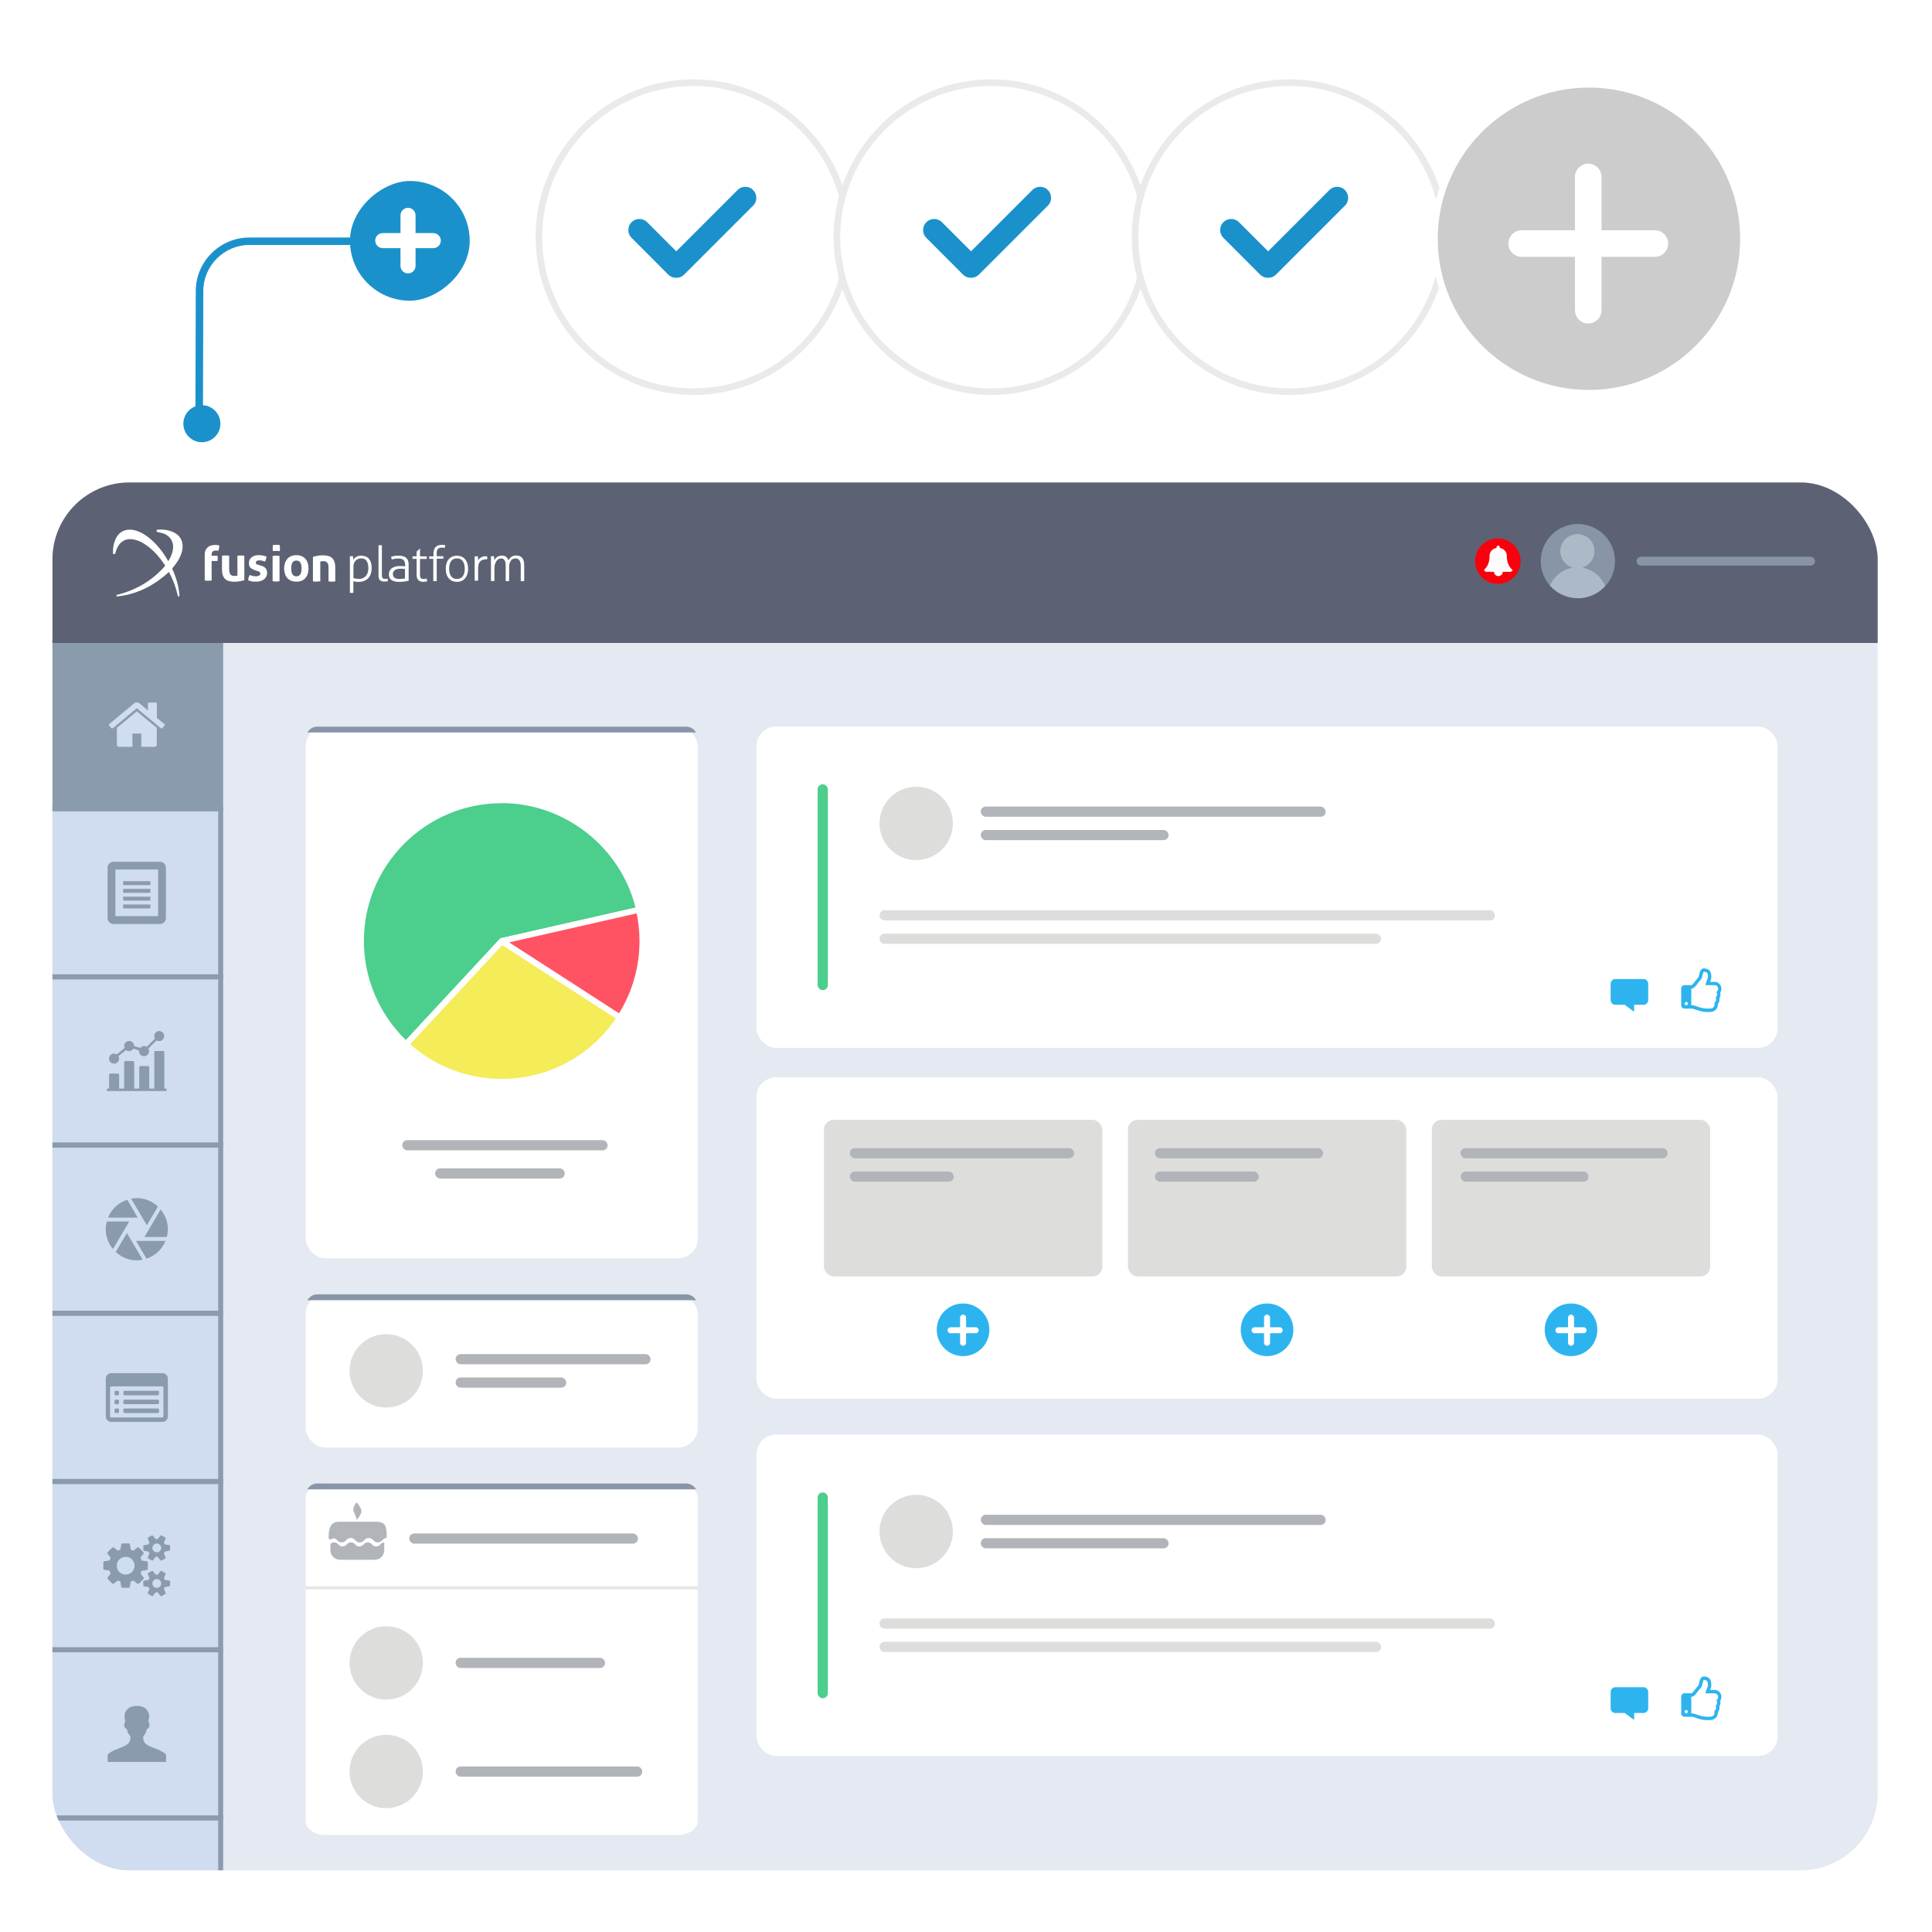 <?xml version="1.0" encoding="UTF-8"?> <svg xmlns="http://www.w3.org/2000/svg" xmlns:xlink="http://www.w3.org/1999/xlink" id="Camada_1" data-name="Camada 1" viewBox="0 0 218 218"><defs><style> .cls-1 { fill: #ccc; } .cls-1, .cls-2, .cls-3, .cls-4, .cls-5, .cls-6, .cls-7, .cls-8, .cls-9, .cls-10, .cls-11, .cls-12, .cls-13, .cls-14, .cls-15, .cls-16, .cls-17, .cls-18, .cls-19, .cls-20 { stroke-width: 0px; } .cls-21, .cls-18 { fill: #1b91cc; } .cls-21, .cls-22 { stroke: #fff; stroke-miterlimit: 10; } .cls-2 { fill: #eaeaea; } .cls-3 { fill: #dddddb; } .cls-4 { fill: #8795a7; } .cls-5 { fill: #8a9bad; } .cls-6, .cls-22 { fill: none; } .cls-7 { fill: #e5e5e5; } .cls-8 { fill: #f9000d; } .cls-9 { fill: #acb9c6; } .cls-10 { fill: #f4ec58; } .cls-11 { fill: #4cce8c; } .cls-23 { filter: url(#drop-shadow-2); } .cls-12 { fill: #fefbfe; } .cls-24 { clip-path: url(#clippath); } .cls-13 { fill: #2db4ef; } .cls-14 { fill: #ff5363; } .cls-15 { fill: #5c6273; } .cls-16 { fill: #d0dcef; } .cls-17 { fill: #fff; } .cls-19 { fill: #b1b5ba; } .cls-20 { fill: #e4e9f2; } .cls-22 { stroke-linecap: round; stroke-width: 3px; } </style><filter id="drop-shadow-2"><feOffset dx="1" dy="1"></feOffset><feGaussianBlur result="blur" stdDeviation="1"></feGaussianBlur><feFlood flood-color="#000" flood-opacity=".1"></feFlood><feComposite in2="blur" operator="in"></feComposite><feComposite in="SourceGraphic"></feComposite></filter><clipPath id="clippath"><rect class="cls-6" x="4.92" y="53.44" width="205.95" height="156.6" rx="8.68" ry="8.68"></rect></clipPath></defs><g class="cls-23"><g class="cls-24"><rect class="cls-20" x="4.92" y="53.44" width="205.95" height="156.6"></rect><g><rect class="cls-16" x="4.92" y="90.25" width="19" height="18.98"></rect><polygon class="cls-5" points="4.92 89.97 4.92 90.53 23.62 90.53 23.62 108.95 4.92 108.95 4.92 109.52 24.18 109.52 24.18 89.97 4.92 89.97"></polygon></g><g><rect class="cls-16" x="4.92" y="109.23" width="19" height="18.98"></rect><polygon class="cls-5" points="4.92 108.95 4.92 109.52 23.62 109.52 23.62 127.93 4.92 127.93 4.92 128.5 24.18 128.5 24.18 108.95 4.92 108.95"></polygon></g><g><rect class="cls-16" x="4.92" y="128.21" width="19" height="18.98"></rect><polygon class="cls-5" points="4.92 127.93 4.92 128.5 23.62 128.5 23.62 146.91 4.92 146.91 4.92 147.48 24.18 147.48 24.18 127.93 4.92 127.93"></polygon></g><g><rect class="cls-16" x="4.92" y="147.2" width="19" height="18.98"></rect><polygon class="cls-5" points="4.92 146.91 4.92 147.48 23.62 147.48 23.62 165.89 4.92 165.89 4.92 166.46 24.18 166.46 24.18 146.91 4.92 146.91"></polygon></g><g><rect class="cls-16" x="4.92" y="166.18" width="19" height="18.98"></rect><polygon class="cls-5" points="4.92 165.89 4.92 166.46 23.62 166.46 23.62 184.88 4.92 184.88 4.92 185.44 24.18 185.44 24.18 165.89 4.92 165.89"></polygon></g><g><rect class="cls-16" x="4.92" y="185.16" width="19" height="18.98"></rect><polygon class="cls-5" points="4.92 184.88 4.92 185.44 23.62 185.44 23.62 203.86 4.92 203.86 4.92 204.42 24.18 204.42 24.18 184.88 4.92 184.88"></polygon></g><g><rect class="cls-16" x="4.92" y="204.14" width="19" height="41.74"></rect><polygon class="cls-5" points="4.92 203.86 4.92 204.42 23.62 204.42 23.62 245.88 24.18 245.88 24.18 203.86 4.92 203.86"></polygon></g><g><rect class="cls-5" x="4.92" y="71.27" width="19" height="18.98"></rect><polygon class="cls-5" points="4.92 70.99 4.92 71.55 23.62 71.55 23.62 89.97 4.92 89.97 4.92 90.53 24.18 90.53 24.18 70.99 4.92 70.99"></polygon></g><path class="cls-16" d="M16.69,81.14v1.88c0,.07-.02.13-.07.18-.05.05-.11.07-.18.07h-1.5v-1.5h-1v1.5h-1.5c-.07,0-.13-.02-.18-.07-.05-.05-.07-.11-.07-.18v-1.88s0,0,0-.01,0,0,0-.01l2.25-1.85,2.25,1.85s0,.01,0,.02h0ZM17.56,80.87l-.24.29s-.05.04-.08.04h-.01s-.06,0-.08-.03l-2.71-2.26-2.71,2.26s-.06.03-.09.03c-.03,0-.06-.02-.08-.04l-.24-.29s-.03-.06-.03-.09.02-.06.04-.08l2.81-2.34c.08-.07.18-.1.3-.1s.21.03.3.1l.95.8v-.76s.01-.07.04-.09.05-.04.09-.04h.75s.07.01.09.04c.02.02.04.05.04.09v1.6l.86.71s.04.05.04.08c0,.04,0,.07-.03.09h0Z"></path><path class="cls-5" d="M17.06,96.24h-5.26c-.36,0-.66.3-.66.66v5.7c0,.36.3.66.66.66h5.26c.36,0,.66-.3.66-.66v-5.7c0-.36-.3-.66-.66-.66ZM16.84,102.37h-4.82v-5.26h4.82v5.26ZM12.9,99.3h3.07v.44h-3.07v-.44ZM12.9,100.18h3.07v.44h-3.07v-.44ZM12.9,101.06h3.07v.44h-3.07v-.44ZM12.9,98.43h3.07v.44h-3.07v-.44Z"></path><path class="cls-5" d="M17.68,121.83h-.14v-4.1c0-.08-.06-.14-.14-.14h-.85c-.08,0-.14.06-.14.14v4.1h-.57v-2.4c0-.08-.06-.14-.14-.14h-.85c-.08,0-.14.06-.14.14v2.4h-.57v-2.97c0-.08-.06-.14-.14-.14h-.85c-.08,0-.14.06-.14.14v2.97h-.57v-1.55c0-.08-.06-.14-.14-.14h-.85c-.08,0-.14.06-.14.14v1.55h-.14c-.08,0-.14.06-.14.14s.06.14.14.14h6.5c.08,0,.14-.06.14-.14s-.06-.14-.14-.14h0ZM16.98,115.33c-.31,0-.57.25-.57.57,0,.11.03.2.08.29l-.92.92c-.08-.05-.18-.08-.29-.08-.18,0-.33.08-.44.21l-.7-.2h0c0-.32-.25-.58-.57-.58s-.56.26-.56.57c0,.08.02.16.05.23l-.89.71c-.09-.05-.19-.09-.3-.09-.31,0-.57.25-.57.57s.25.57.57.57.57-.25.57-.57c0-.1-.03-.19-.08-.27l.86-.69c.09.07.21.12.34.12.2,0,.39-.11.48-.28l.65.19s-.01.06-.01.09c0,.31.25.57.57.57s.57-.25.57-.57c0-.11-.03-.2-.08-.29l.92-.92c.08.05.18.08.29.08.31,0,.57-.25.57-.57,0-.32-.25-.57-.56-.57h0Z"></path><path class="cls-5" d="M15.57,137.26l1.25-2.12c-.63-.58-1.46-.95-2.38-.95-.22,0-.43.03-.64.06l1.77,3h0ZM15.3,138.58h2.52c.07-.28.12-.57.12-.88,0-.85-.31-1.62-.82-2.22l-1.82,3.1h0ZM14.54,136.39l-1.18-2.01c-.99.32-1.78,1.05-2.17,2.01h3.35ZM14.35,139.02l1.18,2c.97-.32,1.76-1.05,2.14-2h-3.33ZM13.58,136.83h-2.53c-.07.28-.12.57-.12.88,0,.85.32,1.62.82,2.23l1.83-3.11h0ZM13.32,138.13l-1.26,2.14c.63.58,1.45.94,2.37.94.23,0,.45-.03.67-.07l-1.78-3.01Z"></path><path class="cls-5" d="M12.43,158.06v.25s-.01.06-.04.09-.05.04-.09.04h-.25s-.06-.01-.09-.04c-.02-.02-.04-.05-.04-.09v-.25s.01-.06.04-.09c.02-.02.05-.04.09-.04h.25s.06.01.09.04.04.05.04.09ZM12.43,157.06v.25s-.01.06-.04.09c-.02.02-.05.04-.09.04h-.25s-.06-.01-.09-.04c-.02-.02-.04-.05-.04-.09v-.25s.01-.06.04-.09c.02-.02.05-.04.09-.04h.25s.06.01.09.04.04.05.04.09ZM12.43,156.06v.25s-.01.06-.04.09c-.02.02-.05.04-.09.04h-.25s-.06-.01-.09-.04c-.02-.02-.04-.05-.04-.09v-.25s.01-.06.04-.09c.02-.02.05-.04.09-.04h.25s.06.01.09.04.04.05.04.09ZM16.94,158.06v.25s-.01.06-.04.09-.05.04-.09.04h-3.76s-.06-.01-.09-.04-.04-.05-.04-.09v-.25s.01-.06.04-.09c.02-.02.05-.04.09-.04h3.76s.06.01.09.04c.02.02.04.05.04.09ZM16.94,157.06v.25s-.01.06-.04.09c-.02.02-.05.04-.09.04h-3.76s-.06-.01-.09-.04-.04-.05-.04-.09v-.25s.01-.06.04-.09.05-.04.09-.04h3.76s.06.01.09.04c.02.02.04.05.04.09ZM16.94,156.06v.25s-.01.06-.04.09c-.02.02-.05.04-.09.04h-3.76s-.06-.01-.09-.04-.04-.05-.04-.09v-.25s.01-.06.04-.09.05-.04.09-.04h3.76s.06.01.09.04c.02.02.04.05.04.09ZM17.44,158.81v-3.25s-.01-.06-.04-.09-.05-.04-.09-.04h-5.76s-.06.01-.09.04-.04.05-.04.09v3.25s.01.06.04.09.05.04.09.04h5.76s.06-.01.09-.04c.02-.02.04-.05.04-.09ZM17.94,154.56v4.26c0,.17-.06.32-.18.44-.12.12-.27.18-.44.18h-5.76c-.17,0-.32-.06-.44-.18-.12-.12-.18-.27-.18-.44v-4.26c0-.17.06-.32.18-.44.12-.12.27-.18.44-.18h5.76c.17,0,.32.06.44.18.12.12.18.27.18.44Z"></path><path class="cls-5" d="M14.18,175.67c0-.28-.1-.51-.29-.71-.2-.2-.43-.29-.71-.29-.28,0-.51.1-.71.29-.2.2-.29.43-.29.71s.1.51.29.71c.2.2.43.29.71.29.28,0,.51-.1.71-.29.2-.2.29-.43.29-.71ZM17.19,177.67c0-.14-.05-.25-.15-.35-.1-.1-.22-.15-.35-.15-.14,0-.25.05-.35.15s-.15.22-.15.35.05.26.15.35.22.15.35.15.26-.05.35-.15.15-.22.15-.35ZM17.19,173.66c0-.14-.05-.25-.15-.35-.1-.1-.22-.15-.35-.15-.14,0-.25.05-.35.15s-.15.22-.15.35.05.26.15.35.22.15.35.15.26-.05.35-.15.15-.22.15-.35ZM15.68,175.31v.72s0,.05-.03.08c-.02.02-.04.04-.06.04l-.61.09c-.03.09-.07.19-.13.3.09.13.21.28.35.45.02.03.03.05.03.08,0,.03,0,.06-.03.07-.06.08-.17.19-.32.35-.16.16-.26.23-.31.23-.03,0-.06,0-.08-.03l-.45-.35c-.1.05-.2.09-.3.12-.03.28-.06.48-.09.61-.02.06-.06.09-.12.09h-.73s-.05,0-.08-.03c-.02-.02-.04-.04-.04-.07l-.09-.6c-.09-.03-.19-.07-.29-.12l-.46.35s-.04.03-.08.03c-.03,0-.06-.01-.08-.03-.38-.35-.56-.56-.56-.63,0-.02,0-.05.03-.07.03-.04.08-.11.16-.21.08-.1.14-.18.18-.24-.06-.11-.11-.22-.14-.32l-.59-.09s-.05-.02-.07-.04c-.02-.02-.03-.05-.03-.08v-.72s0-.05.03-.08c.02-.02.04-.04.06-.04l.61-.09c.03-.09.07-.19.13-.3-.09-.13-.21-.28-.35-.45-.02-.03-.03-.05-.03-.08,0-.03,0-.06.03-.08.06-.08.16-.19.32-.35.16-.15.26-.23.31-.23.03,0,.06,0,.08.03l.45.35c.09-.05.19-.09.3-.13.03-.28.06-.48.09-.6.02-.06.06-.09.12-.09h.73s.05,0,.08.03c.02.02.04.04.04.07l.09.6c.09.03.19.07.29.12l.46-.35s.05-.03.08-.03c.03,0,.06.01.08.03.38.35.56.56.56.63,0,.02,0,.05-.03.07-.03.04-.09.11-.16.21-.08.1-.14.18-.18.23.06.13.1.23.13.32l.59.09s.05.02.07.04c.02.02.03.05.03.08h0ZM18.19,177.4v.55s-.19.08-.58.12c-.03.07-.07.14-.12.2.13.29.2.47.2.54,0,.01,0,.02-.02.03-.32.19-.48.28-.49.28-.02,0-.08-.06-.18-.18-.1-.12-.17-.21-.2-.27-.05,0-.09,0-.12,0-.03,0-.07,0-.12,0-.04.05-.1.14-.2.27-.1.12-.16.18-.18.18,0,0-.17-.09-.49-.28-.01,0-.02-.02-.02-.03,0-.07.07-.25.2-.54-.05-.07-.09-.13-.12-.2-.39-.04-.58-.08-.58-.12v-.55s.19-.08.58-.12c.03-.08.07-.14.12-.2-.13-.29-.2-.47-.2-.54,0-.01,0-.02.02-.03.01,0,.06-.03.14-.08.08-.05.16-.09.23-.13.07-.04.11-.06.12-.06.02,0,.08.06.18.18s.17.21.2.26c.05,0,.09,0,.12,0s.07,0,.12,0c.13-.19.25-.33.36-.44h.02s.17.08.49.27c.01,0,.02.02.02.03,0,.07-.07.25-.2.54.04.06.08.13.12.2.39.04.58.08.58.12h0ZM18.19,173.39v.55s-.19.08-.58.12c-.03.07-.07.14-.12.2.13.29.2.47.2.54,0,.01,0,.02-.02.03-.32.19-.48.28-.49.28-.02,0-.08-.06-.18-.18-.1-.12-.17-.21-.2-.27-.05,0-.09,0-.12,0-.03,0-.07,0-.12,0-.04.05-.1.14-.2.27-.1.12-.16.18-.18.18,0,0-.17-.09-.49-.28-.01,0-.02-.02-.02-.03,0-.07.07-.25.2-.54-.05-.07-.09-.13-.12-.2-.39-.04-.58-.08-.58-.12v-.55s.19-.08.58-.12c.03-.08.07-.14.12-.2-.13-.29-.2-.47-.2-.54,0-.01,0-.02.02-.03.01,0,.06-.03.14-.08.08-.05.16-.09.23-.13.07-.04.11-.06.12-.06.02,0,.08.06.18.18.1.12.17.21.2.26.05,0,.09,0,.12,0s.07,0,.12,0c.13-.19.25-.33.36-.44h.02s.17.08.49.27c.01,0,.02.02.02.03,0,.07-.07.25-.2.54.04.06.08.13.12.2.39.04.58.08.58.12h0Z"></path><path class="cls-5" d="M16.3,196.21c-.86-.31-1.14-.58-1.14-1.15,0-.34.26-.23.38-.86.05-.26.28,0,.33-.6,0-.24-.13-.29-.13-.29,0,0,.06-.35.09-.62.03-.34-.19-1.2-1.39-1.2s-1.42.86-1.39,1.2c.03.27.09.62.09.62,0,0-.13.06-.13.29.04.59.28.34.33.6.12.63.38.51.38.86,0,.57-.28.83-1.14,1.15-.87.32-1.43.64-1.43.86v.74h6.59v-.74c0-.22-.56-.54-1.43-.86Z"></path><rect class="cls-15" x="4.92" y="53.44" width="342.1" height="18.11"></rect><g id="Camada_2" data-name="Camada 2"><g id="Camada_1-2" data-name="Camada 1-2"><g id="Nova_Logo_Fusion" data-name="Nova Logo Fusion"><path class="cls-17" d="M18.42,63.14c.5,1.11.77,2.12.83,3.08,0,.05-.03.09-.08.1h-.01s-.08-.03-.09-.07c-.21-.95-.55-1.86-1.01-2.71l-.42-.71s0-.02-.01-.02c-.58-.89-1.2-1.59-1.9-2.13-.53-.41-1.01-.66-1.51-.78-.55-.13-1-.07-1.38.18-.33.22-.56.54-.73,1.02-.04.11-.07.21-.09.32-.01.07-.08.11-.15.11-.07,0-.13-.06-.13-.13,0-.58.08-1.05.26-1.48.24-.58.62-.94,1.14-1.09.38-.11.79-.09,1.25.06.58.19,1.12.51,1.69,1.02.71.63,1.33,1.4,1.89,2.38l.02.03.43.83Z"></path></g><g id="Nova_Logo_Fusion-2" data-name="Nova Logo Fusion-2"><path class="cls-17" d="M18.42,63.16l.04-.05.03-.04c.48-.56.79-1.07.97-1.6.16-.45.19-.86.1-1.25-.12-.52-.45-.92-1-1.17-.49-.23-1.09-.33-1.77-.29-.07,0-.13.06-.13.13,0,.07.04.13.11.14.3.06.7.15.9.26.65.35.96.98.84,1.72-.07.44-.23.85-.52,1.31-.06.1-.36.53-.36.53-1.41,1.63-3.24,2.73-5.43,3.27-.05.01-.08.06-.07.11.01.05.06.08.1.07,2.14-.23,4.04-1.13,5.82-2.75,0,0,.31-.32.37-.4Z"></path></g><path class="cls-17" d="M22.1,62.3v-.72c0-.16.02-.31.08-.46.05-.13.13-.25.23-.34.1-.09.22-.17.36-.21.15-.05.3-.08.45-.08.09,0,.19,0,.28.01.08.01.16.03.25.05,0,.11-.02.21-.04.32-.02.1-.04.19-.08.28-.04,0-.08-.02-.13-.02-.06,0-.12-.01-.18-.01-.11,0-.22.03-.31.09-.08.06-.13.19-.13.38v.12h.66c.01.05.02.1.02.16,0,.05,0,.1,0,.15s0,.09,0,.13c0,.05-.01.1-.02.15h-.66v2.2c-.13.02-.26.03-.39.03-.13,0-.26-.01-.39-.03v-2.2Z"></path><path class="cls-17" d="M24.04,61.71c.27-.05.55-.05.82,0v1.52c0,.12,0,.25.04.37.02.08.06.16.11.23.05.06.11.1.18.12.08.03.17.04.26.04.11,0,.23-.01.34-.04v-2.24c.13-.02.26-.03.39-.03.13,0,.26.01.39.03v2.75c-.15.05-.31.09-.47.12-.2.04-.41.06-.61.06-.18,0-.37-.01-.55-.05-.17-.03-.32-.09-.46-.19-.14-.11-.25-.26-.31-.42-.08-.19-.12-.43-.12-.74v-1.53Z"></path><path class="cls-17" d="M36.85,64.6c-.26.04-.52.04-.78,0v-1.52c0-.12,0-.25-.04-.37-.02-.08-.05-.16-.11-.23-.05-.06-.11-.1-.18-.12-.08-.03-.17-.04-.26-.04-.11,0-.23.01-.34.04v2.23c-.14.02-.27.03-.41.04-.14,0-.28-.01-.42-.04v-2.75c.15-.05.31-.09.47-.12.2-.04.41-.06.61-.06.18,0,.37.01.55.05.17.03.32.09.46.19.14.11.25.26.31.42.08.19.12.43.12.74v1.53Z"></path><path class="cls-17" d="M27.74,63.32c-.18-.05-.35-.14-.48-.26-.12-.12-.17-.29-.17-.52-.01-.26.1-.5.3-.66.2-.16.47-.24.82-.24.14,0,.29.01.43.04.14.03.29.07.43.12,0,.1-.03.2-.06.3-.03.09-.06.18-.11.27-.1-.04-.19-.07-.29-.1-.11-.03-.22-.04-.34-.04-.1,0-.2.01-.29.06-.07.04-.11.11-.11.19,0,.07.02.13.07.17.07.04.14.07.21.09l.31.09c.1.03.19.06.28.11.08.04.15.09.21.16.06.07.11.15.14.23.04.11.05.22.05.34,0,.13-.03.26-.09.38-.06.12-.14.23-.25.31-.12.09-.25.16-.4.2-.17.05-.35.08-.53.07-.09,0-.17,0-.24,0-.07,0-.14-.01-.21-.03-.07-.01-.14-.03-.2-.05s-.14-.04-.22-.07c0-.1.03-.2.05-.3.03-.1.07-.2.11-.3.11.04.23.08.35.11.11.02.23.04.34.04.06,0,.11,0,.17-.01.06,0,.12-.03.17-.05.05-.02.09-.05.13-.09.08-.1.07-.25-.03-.34-.07-.05-.14-.08-.22-.1l-.34-.1Z"></path><path class="cls-17" d="M29.76,61.73v2.85c.26.05.52.05.78,0v-2.85c-.26-.04-.52-.04-.78,0Z"></path><path class="cls-17" d="M32.44,64.63c-.21,0-.41-.03-.61-.11-.16-.07-.31-.18-.43-.31-.11-.14-.2-.3-.25-.47-.06-.19-.09-.39-.09-.59,0-.2.03-.4.09-.59.05-.17.14-.34.25-.48.12-.14.26-.25.43-.32.19-.08.4-.12.61-.12.21,0,.42.04.61.12.17.07.31.18.43.32.12.14.2.3.25.48.06.19.08.39.08.59,0,.2-.03.4-.08.59-.05.17-.14.33-.25.47-.12.14-.27.24-.43.31-.19.08-.4.12-.61.11ZM32.44,64.03c.21,0,.35-.08.45-.23.09-.15.14-.38.14-.66s-.05-.51-.14-.66-.24-.23-.45-.23-.35.08-.44.23-.14.38-.14.66.05.51.14.66.23.23.44.23h0Z"></path><path class="cls-17" d="M30.58,60.86c0-.06,0-.12,0-.18,0-.06-.01-.12-.02-.18-.06-.01-.13-.02-.19-.02s-.13,0-.19,0-.12,0-.19,0-.13.01-.19.02c-.02.12-.03.23-.03.35,0,.11.01.23.03.34.13-.02.25-.03.38-.03.13,0,.26.01.39.03,0-.06.02-.11.02-.17,0-.06,0-.12,0-.17Z"></path><path class="cls-17" d="M38.5,61.76s.06,0,.09,0,.06,0,.08,0h.08s.06,0,.08,0l.03.39c.09-.13.2-.23.33-.31.17-.1.37-.15.57-.14.16,0,.32.03.48.08.14.05.27.14.37.25.11.13.19.27.24.43.06.2.09.41.09.63,0,.22-.03.44-.1.66-.06.18-.16.35-.29.49-.13.14-.29.24-.47.31-.2.07-.42.11-.64.11-.1,0-.19,0-.29-.02-.09-.01-.19-.03-.28-.07v1.33s-.07,0-.11,0-.07,0-.09,0h-.09s-.07,0-.1,0v-4.13ZM38.88,64.22c.08.03.17.06.26.07.12.02.24.03.36.03.14,0,.28-.02.41-.07.13-.05.24-.12.34-.22.1-.11.18-.24.23-.38.06-.18.09-.36.08-.55,0-.34-.06-.6-.19-.8s-.33-.29-.61-.29c-.1,0-.19.02-.29.04-.1.03-.2.08-.28.15-.09.08-.16.18-.22.28-.06.14-.09.29-.09.44v1.28Z"></path><path class="cls-17" d="M41.7,60.52s.06,0,.1,0c.04,0,.07,0,.1,0s.05,0,.09,0c.03,0,.07,0,.1,0v3.41c0,.08,0,.15.04.22.03.09.11.15.21.16.04,0,.08,0,.12,0,.05,0,.09,0,.14,0,.04,0,.08-.01.12-.02.02.05.03.09.04.14,0,.05.01.1.02.14-.06.02-.12.03-.19.04-.07,0-.13.01-.19.01-.08,0-.17,0-.25-.02-.08-.02-.15-.05-.22-.09-.07-.05-.12-.11-.16-.19-.04-.1-.06-.21-.06-.31v-3.5Z"></path><path class="cls-17" d="M44.71,62.72c0-.24-.06-.42-.18-.53s-.3-.17-.54-.17c-.26,0-.52.03-.78.11-.02-.05-.04-.09-.05-.14-.01-.06-.02-.12-.02-.18.12-.03.25-.06.38-.08.15-.02.31-.03.46-.03.38,0,.66.08.85.24.18.16.28.4.28.74v1.86c-.14.03-.3.05-.5.08-.19.02-.37.04-.56.04-.37,0-.65-.07-.86-.2-.21-.14-.31-.36-.31-.66,0-.27.12-.53.34-.69.12-.08.25-.14.39-.18.16-.04.33-.06.5-.06.14,0,.26,0,.36.01.1,0,.19.02.25.03v-.17ZM44.71,63.21c-.06,0-.14-.02-.24-.03s-.18-.01-.27-.01c-.28,0-.49.05-.64.15-.15.1-.23.27-.23.44,0,.1.02.21.07.3.04.07.11.13.18.17.08.04.16.07.24.08.09.01.18.02.27.02.11,0,.21,0,.32-.02.1-.01.2-.03.29-.04v-1.06Z"></path><path class="cls-17" d="M46.01,62.06h-.46s0-.04,0-.06v-.17s0-.04,0-.06h.46v-.53l.36-.34h.02v.88h.76s0,.04,0,.06v.17s0,.04,0,.06h-.76v1.84c0,.07,0,.15.04.22.02.05.05.09.09.13.04.03.08.05.13.06.05,0,.1.01.15.01.11,0,.23-.01.34-.05.03.1.05.21.06.31-.15.04-.31.06-.46.06-.19,0-.37-.05-.51-.17-.13-.11-.2-.3-.22-.55v-1.87Z"></path><path class="cls-17" d="M47.91,62.06h-.48s0-.04,0-.05v-.17s0-.04,0-.06h.48v-.26c0-.35.08-.61.23-.78s.4-.26.73-.26c.07,0,.14,0,.21.01.05,0,.11.02.16.03,0,.07-.02.13-.03.17s-.02.09-.04.14c-.03,0-.08-.02-.13-.03-.06,0-.12-.01-.18-.01-.09,0-.17,0-.25.03-.07.02-.14.06-.19.11-.06.06-.1.14-.12.22-.03.12-.04.25-.02.37v.24h.75s0,.04,0,.06v.17s0,.04,0,.05h-.75v2.53s-.07,0-.11,0-.07,0-.09,0h-.09s-.06,0-.1,0v-2.52Z"></path><path class="cls-17" d="M50.56,64.65c-.19,0-.38-.03-.55-.11-.15-.07-.29-.18-.4-.31-.11-.14-.19-.3-.24-.47-.1-.38-.1-.78,0-1.16.05-.17.13-.33.24-.47.11-.13.24-.24.4-.31.17-.08.36-.12.55-.11.19,0,.38.03.55.11.15.07.29.18.39.31.11.14.19.3.24.47.11.38.11.78,0,1.16-.05.17-.13.33-.24.47-.11.13-.24.24-.39.31-.17.08-.36.12-.55.11ZM50.56,64.33c.29,0,.51-.1.66-.31.15-.21.22-.49.22-.85,0-.36-.07-.64-.22-.85-.15-.21-.37-.31-.66-.31-.3,0-.52.1-.66.31s-.22.49-.22.85.07.64.22.85.37.31.66.31Z"></path><path class="cls-17" d="M52.56,61.77s.06,0,.09,0,.06,0,.09,0h.09s.06,0,.09,0c0,.06.01.14.02.23s0,.17,0,.24c.18-.31.53-.5.89-.47h.06s.05,0,.07,0c.01.06.02.11.02.17,0,.06,0,.11-.02.17-.03,0-.06,0-.07,0h-.06c-.27,0-.48.08-.64.23-.16.16-.24.41-.24.77v1.41s-.06,0-.1,0h-.19s-.07,0-.1,0v-2.75Z"></path><path class="cls-17" d="M54.41,61.76s.06,0,.09,0,.06,0,.08,0h.08s.05,0,.08,0c0,.07.01.15.02.24s0,.18,0,.25c.03-.07.08-.14.13-.21.11-.14.26-.25.43-.3.1-.03.2-.05.31-.05.09,0,.19.01.28.04.07.02.14.06.2.11.06.05.11.1.15.16.04.07.08.14.11.21.04-.06.09-.12.14-.19.05-.06.11-.12.18-.17.07-.05.15-.09.23-.13.09-.03.19-.04.29-.04.33,0,.57.09.72.28.15.19.22.46.22.81v1.8s-.06,0-.1,0h-.19s-.07,0-.1,0v-1.67c0-.3-.05-.52-.15-.67-.1-.15-.27-.23-.44-.22-.11,0-.22.02-.31.07-.09.05-.16.11-.22.2-.06.09-.11.18-.14.29-.03.11-.05.23-.05.35v1.65s-.06,0-.1,0h-.19s-.07,0-.1,0v-1.75c0-.27-.04-.48-.13-.61-.08-.13-.22-.2-.38-.2-.11,0-.21.03-.3.08-.1.06-.18.14-.24.23-.07.11-.12.23-.16.35-.04.15-.06.3-.06.45v1.44s-.06,0-.1,0h-.19s-.07,0-.1,0v-2.82Z"></path></g></g><rect class="cls-4" x="183.67" y="61.82" width="20.13" height="1" rx=".49" ry=".49"></rect><g><path class="cls-4" d="M176.41,63.05c-.78-.25-1.35-.99-1.35-1.85,0-1.08.87-1.95,1.95-1.95s1.95.87,1.95,1.95c0,.87-.57,1.6-1.35,1.85,1.16.21,2.11,1,2.54,2.07.67-.74,1.08-1.72,1.08-2.8,0-2.31-1.87-4.19-4.19-4.19s-4.19,1.87-4.19,4.19c0,1.05.39,2.02,1.03,2.75.44-1.04,1.38-1.82,2.52-2.02Z"></path><path class="cls-9" d="M177.03,66.51c1.24,0,2.35-.54,3.11-1.39-.43-1.07-1.38-1.86-2.54-2.07.78-.25,1.35-.99,1.35-1.85,0-1.08-.87-1.95-1.95-1.95s-1.95.87-1.95,1.95c0,.87.57,1.6,1.35,1.85-1.14.2-2.09.98-2.52,2.02.77.88,1.9,1.43,3.15,1.43Z"></path></g><g><circle class="cls-8" cx="168.01" cy="62.32" r="2.57"></circle><path class="cls-12" d="M169.63,63.27c-.28-.24-.61-.67-.61-1.6,0-.37-.31-.77-.81-.85,0-.02.02-.05.02-.07,0-.1-.08-.18-.18-.18s-.18.08-.18.18c0,.03,0,.05.02.07-.51.07-.81.48-.81.85,0,.93-.33,1.36-.61,1.6,0,.13.11.25.25.25h.86c0,.27.22.49.49.49s.49-.22.49-.49h.86c.13,0,.25-.11.25-.25h0Z"></path></g><rect class="cls-17" x="84.36" y="80.98" width="115.22" height="36.26" rx="2.21" ry="2.21"></rect><rect class="cls-17" x="84.36" y="120.56" width="115.22" height="36.26" rx="2.21" ry="2.21"></rect><rect class="cls-17" x="33.49" y="80.98" width="44.24" height="60" rx="2.21" ry="2.21"></rect><rect class="cls-17" x="33.49" y="145.05" width="44.24" height="17.28" rx="2.21" ry="2.21"></rect><path class="cls-17" d="M75.52,166.39h-39.82c-1.22,0-2.21.71-2.21,1.58v36.5c0,.87.99,1.58,2.21,1.58h39.82c1.22,0,2.21-.71,2.21-1.58v-36.5c0-.87-.99-1.58-2.21-1.58Z"></path><rect class="cls-19" x="48.1" y="130.83" width="14.62" height="1.15" rx=".56" ry=".56"></rect><rect class="cls-19" x="50.41" y="151.79" width="22" height="1.15" rx=".56" ry=".56"></rect><rect class="cls-19" x="50.41" y="154.43" width="12.48" height="1.15" rx=".56" ry=".56"></rect><rect class="cls-19" x="109.67" y="90.01" width="38.91" height="1.15" rx=".56" ry=".56"></rect><rect class="cls-19" x="109.67" y="92.65" width="21.19" height="1.15" rx=".56" ry=".56"></rect><rect class="cls-3" x="98.24" y="101.71" width="69.44" height="1.15" rx=".56" ry=".56"></rect><rect class="cls-3" x="98.24" y="104.35" width="56.59" height="1.15" rx=".56" ry=".56"></rect><rect class="cls-19" x="44.39" y="127.65" width="23.17" height="1.15" rx=".56" ry=".56"></rect><g><path class="cls-10" d="M55.61,105.19l13.35,8.61c-2.92,4.53-7.96,7.28-13.35,7.28-4.01,0-7.88-1.52-10.82-4.25l10.82-11.64Z"></path><path class="cls-17" d="M55.61,121.42c-4.11,0-8.03-1.54-11.04-4.34-.07-.06-.1-.14-.11-.23,0-.09.03-.18.09-.24l10.82-11.64c.11-.12.29-.14.43-.05l13.35,8.61c.07.05.13.12.15.21.02.09,0,.18-.05.25-3,4.65-8.1,7.43-13.64,7.43ZM45.27,116.81c2.85,2.54,6.51,3.93,10.34,3.93,5.2,0,9.99-2.55,12.89-6.84l-12.83-8.28-10.39,11.19Z"></path></g><g><path class="cls-11" d="M55.61,105.19l-10.81,11.65c-3.24-3.01-5.08-7.23-5.08-11.65,0-8.72,7.17-15.89,15.89-15.89,7.4,0,13.86,5.16,15.5,12.38l-15.5,3.52Z"></path><path class="cls-17" d="M44.8,117.17c-.08,0-.17-.03-.23-.09-3.3-3.06-5.19-7.39-5.19-11.89,0-8.95,7.28-16.23,16.23-16.23,7.51,0,14.16,5.31,15.82,12.64.04.18-.07.36-.25.4l-15.4,3.49-10.74,11.57c-.06.07-.14.1-.23.11,0,0,0,0-.01,0ZM55.61,89.63c-8.58,0-15.55,6.98-15.55,15.55,0,4.2,1.72,8.25,4.73,11.17l10.58-11.4s.11-.08.17-.1l15.17-3.44c-1.71-6.85-8.01-11.79-15.09-11.79Z"></path></g><g><path class="cls-14" d="M55.61,105.19l15.49-3.53c.26,1.16.4,2.34.4,3.53,0,3.06-.88,6.05-2.54,8.62l-13.35-8.62Z"></path><path class="cls-17" d="M68.96,114.15c-.06,0-.13-.02-.18-.05l-13.35-8.62c-.11-.07-.17-.21-.15-.34.02-.13.12-.24.26-.27l15.49-3.53c.18-.04.36.07.4.25.27,1.18.41,2.39.41,3.61,0,3.13-.9,6.17-2.6,8.8-.05.07-.12.13-.21.15-.02,0-.05,0-.07,0ZM56.46,105.34l12.39,8c1.51-2.45,2.31-5.27,2.31-8.15,0-1.05-.11-2.1-.32-3.13l-14.39,3.28Z"></path></g><circle class="cls-3" cx="42.58" cy="153.68" r="4.14"></circle><circle class="cls-3" cx="102.38" cy="91.91" r="4.14"></circle><rect class="cls-19" x="45.18" y="172.03" width="25.8" height="1.15" rx=".56" ry=".56"></rect><rect class="cls-11" x="91.26" y="87.5" width="1.15" height="23.22" rx=".56" ry=".56"></rect><circle class="cls-3" cx="42.58" cy="186.64" r="4.14"></circle><rect class="cls-19" x="50.41" y="198.32" width="21.06" height="1.15" rx=".56" ry=".56"></rect><rect class="cls-19" x="50.41" y="186.06" width="16.86" height="1.15" rx=".56" ry=".56"></rect><circle class="cls-3" cx="42.58" cy="198.89" r="4.14"></circle><rect class="cls-7" x="33.49" y="177.99" width="44.24" height=".34"></rect><path class="cls-4" d="M77.54,167.05c-.23-.4-.65-.66-1.14-.66h-41.58c-.49,0-.91.27-1.14.66h43.87Z"></path><path class="cls-4" d="M77.54,145.71c-.23-.4-.65-.66-1.14-.66h-41.58c-.49,0-.91.27-1.14.66h43.87Z"></path><path class="cls-4" d="M77.54,81.65c-.23-.4-.65-.66-1.14-.66h-41.58c-.49,0-.91.27-1.14.66h43.87Z"></path><g><path class="cls-13" d="M184.45,109.47h-3.18c-.29,0-.53.24-.53.53v1.85c0,.29.24.53.53.53h1.06l1.06.79v-.79h1.06c.29,0,.53-.24.53-.53v-1.85c0-.29-.24-.53-.53-.53Z"></path><path class="cls-13" d="M189.46,112.24c0-.05-.02-.1-.06-.13-.04-.04-.08-.06-.13-.06-.05,0-.1.02-.13.06s-.06.08-.06.13c0,.05.02.1.06.13s.08.06.13.06c.05,0,.1-.02.13-.06.04-.04.06-.08.06-.13ZM192.86,110.53c0-.1-.04-.19-.12-.26-.08-.08-.16-.11-.26-.11h-1.04c0-.11.05-.27.14-.47.09-.2.14-.36.14-.47,0-.19-.03-.34-.09-.43-.06-.09-.19-.14-.38-.14-.05.05-.09.13-.11.25-.02.12-.05.24-.09.37s-.1.24-.18.32c-.04.05-.12.13-.23.27,0,0-.03.04-.07.09s-.07.09-.09.12c-.02.03-.06.07-.1.13-.04.05-.08.1-.12.13s-.07.07-.11.1c-.04.04-.08.06-.12.08-.04.02-.07.03-.1.03h-.09v1.89h.09s.06,0,.09,0c.04,0,.07.01.1.02.03,0,.07.02.11.03.05.01.08.03.1.03s.06.02.1.04.08.03.09.03c.42.14.75.22,1.01.22h.36c.38,0,.57-.16.57-.49,0-.05,0-.11-.01-.17.06-.03.11-.08.14-.16.03-.07.05-.14.05-.22s-.02-.14-.05-.2c.1-.1.16-.22.16-.35,0-.05,0-.1-.03-.16-.02-.06-.04-.11-.07-.14.06,0,.12-.05.16-.14.04-.09.06-.17.06-.24h0ZM193.24,110.53c0,.18-.05.34-.14.48.02.07.03.13.03.2,0,.15-.04.29-.11.43,0,.04,0,.08,0,.13,0,.2-.06.37-.18.53,0,.27-.08.49-.25.65-.17.16-.39.24-.67.24h-.38c-.19,0-.38-.02-.56-.07-.18-.04-.4-.11-.64-.19-.23-.08-.36-.12-.41-.12h-.85c-.1,0-.19-.04-.27-.11s-.11-.16-.11-.27v-1.89c0-.1.04-.19.11-.27.07-.07.16-.11.27-.11h.81c.07-.05.21-.2.4-.46.11-.15.22-.27.32-.38.05-.05.08-.13.1-.25.02-.12.05-.24.09-.37.04-.13.1-.24.18-.32.08-.07.17-.11.27-.11.17,0,.31.03.45.1.13.06.23.16.3.3.07.14.1.32.1.55,0,.18-.05.37-.14.57h.52c.2,0,.38.07.53.22s.22.33.22.53h0Z"></path></g><rect class="cls-17" x="84.36" y="160.88" width="115.22" height="36.26" rx="2.21" ry="2.21"></rect><rect class="cls-19" x="109.67" y="169.92" width="38.91" height="1.15" rx=".56" ry=".56"></rect><rect class="cls-19" x="109.67" y="172.56" width="21.19" height="1.15" rx=".56" ry=".56"></rect><rect class="cls-3" x="98.24" y="181.62" width="69.44" height="1.15" rx=".56" ry=".56"></rect><rect class="cls-3" x="98.24" y="184.26" width="56.59" height="1.15" rx=".56" ry=".56"></rect><circle class="cls-3" cx="102.38" cy="171.81" r="4.14"></circle><rect class="cls-11" x="91.26" y="167.4" width="1.15" height="23.22" rx=".56" ry=".56"></rect><g><path class="cls-13" d="M184.45,189.38h-3.18c-.29,0-.53.24-.53.53v1.85c0,.29.24.53.53.53h1.06l1.06.79v-.79h1.06c.29,0,.53-.24.53-.53v-1.85c0-.29-.24-.53-.53-.53Z"></path><path class="cls-13" d="M189.46,192.14c0-.05-.02-.1-.06-.13-.04-.04-.08-.06-.13-.06-.05,0-.1.02-.13.06s-.06.08-.06.13c0,.05.02.1.06.13s.08.06.13.06c.05,0,.1-.02.13-.06.04-.04.06-.08.06-.13ZM192.86,190.44c0-.1-.04-.19-.12-.26-.08-.08-.16-.11-.26-.11h-1.04c0-.11.05-.27.14-.47.09-.2.14-.36.14-.47,0-.19-.03-.34-.09-.43-.06-.09-.19-.14-.38-.14-.05.05-.09.13-.11.25-.02.12-.05.24-.09.37s-.1.24-.18.32c-.04.05-.12.13-.23.27,0,0-.03.04-.07.09s-.07.09-.09.12c-.02.03-.06.07-.1.13-.04.05-.08.1-.12.13s-.07.07-.11.1c-.04.04-.08.06-.12.08-.04.02-.07.03-.1.03h-.09v1.89h.09s.06,0,.09,0c.04,0,.07.01.1.02.03,0,.07.02.11.03.05.01.08.03.1.03s.06.02.1.04.08.03.09.03c.42.14.75.22,1.01.22h.36c.38,0,.57-.16.57-.49,0-.05,0-.11-.01-.17.06-.03.11-.08.14-.16.03-.07.05-.14.05-.22s-.02-.14-.05-.2c.1-.1.16-.22.16-.35,0-.05,0-.1-.03-.16-.02-.06-.04-.11-.07-.14.06,0,.12-.05.16-.14.04-.09.06-.17.06-.24h0ZM193.24,190.43c0,.18-.05.34-.14.48.02.07.03.13.03.2,0,.15-.04.29-.11.43,0,.04,0,.08,0,.13,0,.2-.06.37-.18.53,0,.27-.08.49-.25.65-.17.16-.39.24-.67.24h-.38c-.19,0-.38-.02-.56-.07-.18-.04-.4-.11-.64-.19-.23-.08-.36-.12-.41-.12h-.85c-.1,0-.19-.04-.27-.11s-.11-.16-.11-.27v-1.89c0-.1.04-.19.11-.27.07-.07.16-.11.27-.11h.81c.07-.05.21-.2.4-.46.11-.15.22-.27.32-.38.05-.05.08-.13.1-.25.02-.12.05-.24.09-.37.04-.13.1-.24.18-.32.08-.07.17-.11.27-.11.17,0,.31.03.45.1.13.06.23.16.3.3.07.14.1.32.1.55,0,.18-.05.37-.14.57h.52c.2,0,.38.07.53.22s.22.33.22.53h0Z"></path></g><g><rect class="cls-3" x="91.97" y="125.36" width="31.41" height="17.67" rx="1.1" ry="1.1"></rect><rect class="cls-3" x="126.27" y="125.36" width="31.41" height="17.67" rx="1.1" ry="1.1"></rect><rect class="cls-3" x="160.56" y="125.36" width="31.41" height="17.67" rx="1.1" ry="1.1"></rect><g><circle class="cls-13" cx="107.67" cy="149.05" r="2.97"></circle><g><path class="cls-17" d="M107.67,150.85c-.19,0-.34-.15-.34-.34v-2.83c0-.19.15-.34.34-.34s.34.15.34.34v2.83c0,.19-.15.34-.34.34Z"></path><path class="cls-17" d="M109.09,149.44h-2.83c-.19,0-.34-.15-.34-.34s.15-.34.34-.34h2.83c.19,0,.34.15.34.34s-.15.34-.34.34Z"></path></g></g><g><circle class="cls-13" cx="141.97" cy="149.05" r="2.97"></circle><g><path class="cls-17" d="M141.97,150.85c-.19,0-.34-.15-.34-.34v-2.83c0-.19.15-.34.34-.34s.34.15.34.34v2.83c0,.19-.15.34-.34.34Z"></path><path class="cls-17" d="M143.39,149.44h-2.83c-.19,0-.34-.15-.34-.34s.15-.34.34-.34h2.83c.19,0,.34.15.34.34s-.15.34-.34.34Z"></path></g></g><g><circle class="cls-13" cx="176.27" cy="149.05" r="2.97"></circle><g><path class="cls-17" d="M176.27,150.85c-.19,0-.34-.15-.34-.34v-2.83c0-.19.15-.34.34-.34s.34.15.34.34v2.83c0,.19-.15.34-.34.34Z"></path><path class="cls-17" d="M177.68,149.44h-2.83c-.19,0-.34-.15-.34-.34s.15-.34.34-.34h2.83c.19,0,.34.15.34.34s-.15.34-.34.34Z"></path></g></g></g><rect class="cls-19" x="94.9" y="128.55" width="25.3" height="1.15" rx=".56" ry=".56"></rect><rect class="cls-19" x="94.9" y="131.19" width="11.72" height="1.15" rx=".56" ry=".56"></rect><rect class="cls-19" x="129.32" y="128.55" width="18.97" height="1.15" rx=".56" ry=".56"></rect><rect class="cls-19" x="129.32" y="131.19" width="11.72" height="1.15" rx=".56" ry=".56"></rect><rect class="cls-19" x="163.81" y="128.55" width="23.35" height="1.15" rx=".56" ry=".56"></rect><rect class="cls-19" x="163.81" y="131.19" width="14.43" height="1.15" rx=".56" ry=".56"></rect><path class="cls-19" d="M39.76,169.33c.17.43-.51,1.17-.51,1.17,0,0-.07-.41-.33-.91-.23-.43.31-1.07.31-1.07,0,0,.32.3.53.81ZM41.86,173.33c-.23.22-.6.22-.82,0l-.13-.13c-.23-.22-.6-.22-.82,0l-.13.13c-.23.22-.6.22-.82,0l-.13-.13c-.23-.22-.6-.22-.82,0l-.13.13c-.23.22-.6.22-.82,0l-.13-.13c-.23-.22-.6-.22-.82,0h-.01v.72c0,.59.49,1.08,1.09,1.08h3.9c.6,0,1.09-.48,1.09-1.08v-.88c-.14,0-.28.06-.38.16l-.13.13ZM41.42,170.71h-4.18c-1.04,0-1.16.92-1.16,1.81,0,.14.15.23.28.17.23-.12.43-.15.61.03l.14.14c.24.24.64.24.88,0l.14-.14c.24-.24.64-.24.88,0l.14.14c.24.24.64.24.88,0l.14-.14c.24-.24.64-.24.88,0l.14.14c.24.24.64.24.88,0l.14-.14c.11-.11.26-.17.41-.18,0,0,.08-.82-.15-1.39-.14-.33-.59-.44-1.02-.44Z"></path></g><g><g><g><path class="cls-17" d="M77.24,43.19c-9.61,0-17.43-7.82-17.43-17.43s7.82-17.43,17.43-17.43,17.43,7.82,17.43,17.43-7.82,17.43-17.43,17.43Z"></path><path class="cls-2" d="M77.24,8.7c9.41,0,17.06,7.65,17.06,17.06s-7.65,17.06-17.06,17.06-17.06-7.65-17.06-17.06,7.65-17.06,17.06-17.06M77.24,7.95c-9.79,0-17.81,8.01-17.81,17.81s8.01,17.81,17.81,17.81,17.81-8.01,17.81-17.81-8.01-17.81-17.81-17.81h0Z"></path></g><g><path class="cls-17" d="M110.87,43.19c-9.61,0-17.43-7.82-17.43-17.43s7.82-17.43,17.43-17.43,17.43,7.82,17.43,17.43-7.82,17.43-17.43,17.43Z"></path><path class="cls-2" d="M110.87,8.7c9.41,0,17.06,7.65,17.06,17.06s-7.65,17.06-17.06,17.06-17.06-7.65-17.06-17.06,7.65-17.06,17.06-17.06M110.87,7.95c-9.79,0-17.81,8.01-17.81,17.81s8.01,17.81,17.81,17.81,17.81-8.01,17.81-17.81-8.01-17.81-17.81-17.81h0Z"></path></g><g><path class="cls-17" d="M144.51,43.19c-9.61,0-17.43-7.82-17.43-17.43s7.82-17.43,17.43-17.43,17.43,7.82,17.43,17.43-7.82,17.43-17.43,17.43Z"></path><path class="cls-2" d="M144.51,8.7c9.41,0,17.06,7.65,17.06,17.06s-7.65,17.06-17.06,17.06-17.06-7.65-17.06-17.06,7.65-17.06,17.06-17.06M144.51,7.95c-9.79,0-17.81,8.01-17.81,17.81s8.01,17.81,17.81,17.81,17.81-8.01,17.81-17.81-8.01-17.81-17.81-17.81h0Z"></path></g><g><g><path class="cls-1" d="M178.29,43.37c-9.61,0-17.43-7.82-17.43-17.43s7.82-17.43,17.43-17.43,17.43,7.82,17.43,17.43-7.82,17.43-17.43,17.43Z"></path><path class="cls-17" d="M178.29,8.88c9.41,0,17.06,7.65,17.06,17.06s-7.65,17.06-17.06,17.06-17.06-7.65-17.06-17.06,7.65-17.06,17.06-17.06M178.29,8.13c-9.79,0-17.81,8.01-17.81,17.81h0c0,9.79,8.01,17.81,17.81,17.81s17.81-8.01,17.81-17.81h0c0-9.79-8.01-17.81-17.81-17.81h0Z"></path></g><g><line class="cls-22" x1="170.7" y1="26.48" x2="185.73" y2="26.48"></line><line class="cls-22" x1="178.21" y1="34" x2="178.21" y2="18.97"></line></g></g></g><g><g><path class="cls-18" d="M21.47,46.13h0c-.23,0-.42-.19-.42-.42l.04-13.87c0-3.33,2.73-6.04,6.06-6.04h12.84c.23,0,.42.19.42.42s-.19.42-.42.42h-12.84c-2.86,0-5.2,2.33-5.21,5.2l-.04,13.87c0,.23-.19.42-.42.42Z"></path><circle class="cls-18" cx="21.78" cy="46.81" r="2.09"></circle></g><g><rect class="cls-18" x="38.49" y="19.43" width="13.51" height="13.51" rx="6.76" ry="6.76" transform="translate(71.43 -19.07) rotate(90)"></rect><g><path class="cls-17" d="M45.04,29.85c-.47,0-.85-.38-.85-.85v-5.7c0-.47.38-.85.85-.85s.85.38.85.85v5.7c0,.47-.38.85-.85.85Z"></path><path class="cls-17" d="M47.89,27h-5.7c-.47,0-.85-.38-.85-.85s.38-.85.85-.85h5.7c.47,0,.85.38.85.85s-.38.85-.85.85Z"></path></g></g></g></g></g><path class="cls-21" d="M85.34,21.09c-.68-.68-1.79-.68-2.47,0l-6.56,6.56-2.93-2.93c-.68-.68-1.79-.68-2.47,0-.68.68-.68,1.79,0,2.47l4.13,4.14c.34.34.79.51,1.23.51.01,0,.02,0,.03,0,.01,0,.02,0,.03,0,.45,0,.89-.17,1.23-.51l7.77-7.77c.68-.68.68-1.79,0-2.47Z"></path><path class="cls-21" d="M152.12,21.09c-.68-.68-1.79-.68-2.47,0l-6.56,6.56-2.93-2.93c-.68-.68-1.79-.68-2.47,0-.68.68-.68,1.79,0,2.47l4.13,4.14c.34.34.79.51,1.23.51.01,0,.02,0,.03,0,.01,0,.02,0,.03,0,.45,0,.89-.17,1.23-.51l7.77-7.77c.68-.68.68-1.79,0-2.47Z"></path><path class="cls-21" d="M118.6,21.09c-.68-.68-1.79-.68-2.47,0l-6.56,6.56-2.93-2.93c-.68-.68-1.79-.68-2.47,0-.68.68-.68,1.79,0,2.47l4.13,4.14c.34.34.79.51,1.23.51.01,0,.02,0,.03,0,.01,0,.02,0,.03,0,.45,0,.89-.17,1.23-.51l7.77-7.77c.68-.68.68-1.79,0-2.47Z"></path></svg> 